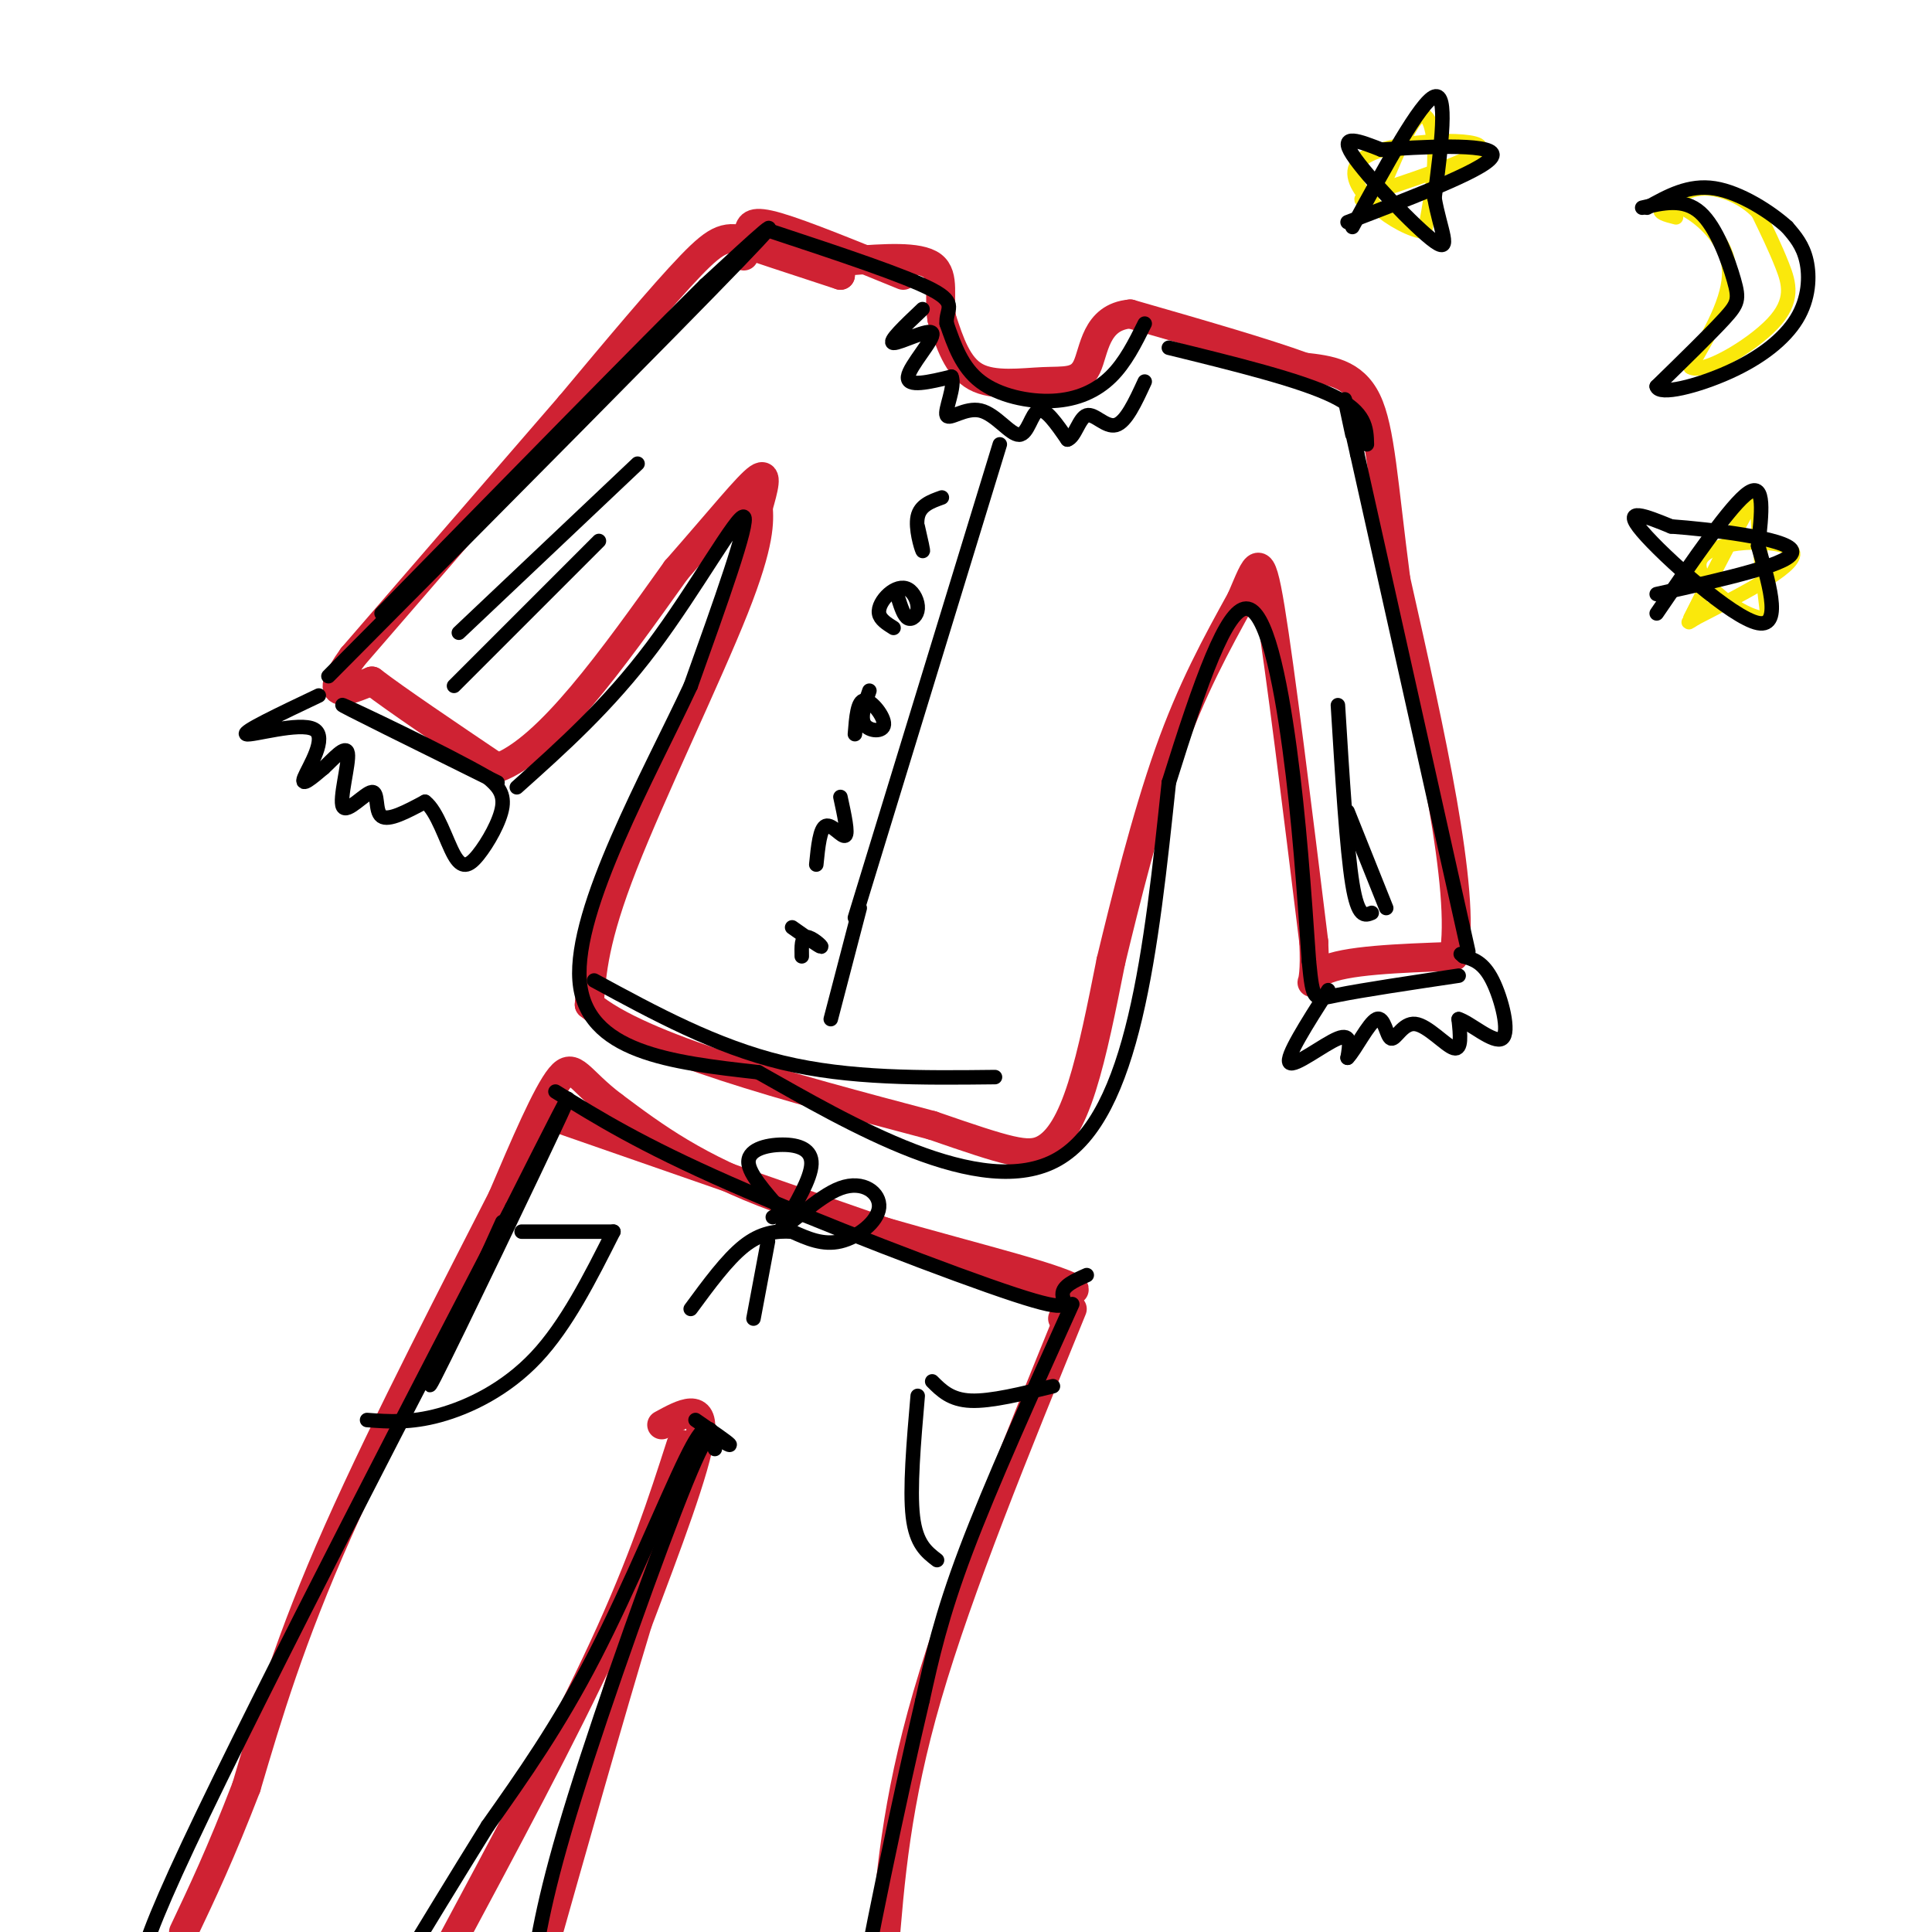<svg viewBox='0 0 400 400' version='1.1' xmlns='http://www.w3.org/2000/svg' xmlns:xlink='http://www.w3.org/1999/xlink'><g fill='none' stroke='#cf2233' stroke-width='6' stroke-linecap='round' stroke-linejoin='round'><path d='M161,52c-5.083,-1.417 -10.167,-2.833 -8,-2c2.167,0.833 11.583,3.917 21,7'/><path d='M174,57c0.333,0.000 -9.333,-3.500 -19,-7'/><path d='M155,50c-4.511,-1.267 -6.289,-0.933 -12,5c-5.711,5.933 -15.356,17.467 -25,29'/><path d='M118,84c-11.667,13.500 -28.333,32.750 -45,52'/><path d='M73,136c-6.833,9.500 -1.417,7.250 4,5'/><path d='M77,141c5.000,3.833 15.500,10.917 26,18'/><path d='M103,159c10.500,-3.833 23.750,-22.417 37,-41'/><path d='M140,118c9.533,-10.867 14.867,-17.533 17,-19c2.133,-1.467 1.067,2.267 0,6'/><path d='M157,105c0.155,2.869 0.542,7.042 -5,21c-5.542,13.958 -17.012,37.702 -23,53c-5.988,15.298 -6.494,22.149 -7,29'/><path d='M122,208c10.667,9.000 40.833,17.000 71,25'/><path d='M193,233c15.786,5.464 19.750,6.625 23,5c3.250,-1.625 5.786,-6.036 8,-13c2.214,-6.964 4.107,-16.482 6,-26'/><path d='M230,199c2.933,-12.178 7.267,-29.622 12,-43c4.733,-13.378 9.867,-22.689 15,-32'/><path d='M257,124c3.267,-7.600 3.933,-10.600 6,2c2.067,12.600 5.533,40.800 9,69'/><path d='M272,195c0.644,12.200 -2.244,8.200 2,6c4.244,-2.200 15.622,-2.600 27,-3'/><path d='M301,198c2.500,-13.500 -4.750,-45.750 -12,-78'/><path d='M289,120c-2.622,-20.044 -3.178,-31.156 -6,-37c-2.822,-5.844 -7.911,-6.422 -13,-7'/><path d='M270,76c-8.167,-3.000 -22.083,-7.000 -36,-11'/><path d='M234,65c-7.263,0.630 -7.421,7.705 -9,11c-1.579,3.295 -4.579,2.810 -9,3c-4.421,0.190 -10.263,1.054 -14,-1c-3.737,-2.054 -5.368,-7.027 -7,-12'/><path d='M195,66c-0.778,-4.267 0.778,-8.933 -2,-11c-2.778,-2.067 -9.889,-1.533 -17,-1'/><path d='M176,54c-3.500,-0.333 -3.750,-0.667 -4,-1'/><path d='M154,53c0.333,-1.778 0.667,-3.556 1,-5c0.333,-1.444 0.667,-2.556 6,-1c5.333,1.556 15.667,5.778 26,10'/><path d='M114,231c0.000,0.000 92.000,32.000 92,32'/><path d='M206,263c19.083,5.905 20.792,4.667 9,1c-11.792,-3.667 -37.083,-9.762 -54,-16c-16.917,-6.238 -25.458,-12.619 -34,-19'/><path d='M127,229c-7.200,-5.400 -8.200,-9.400 -11,-6c-2.800,3.400 -7.400,14.200 -12,25'/><path d='M104,248c-8.578,16.867 -24.022,46.533 -34,69c-9.978,22.467 -14.489,37.733 -19,53'/><path d='M51,370c-5.333,13.833 -9.167,21.917 -13,30'/><path d='M220,273c0.000,0.000 1.000,-1.000 1,-1'/><path d='M222,271c-11.750,28.833 -23.500,57.667 -30,80c-6.500,22.333 -7.750,38.167 -9,54'/><path d='M183,405c-1.833,11.500 -1.917,13.250 -2,15'/><path d='M141,299c-3.917,12.167 -7.833,24.333 -16,42c-8.167,17.667 -20.583,40.833 -33,64'/><path d='M137,295c4.417,-2.417 8.833,-4.833 8,2c-0.833,6.833 -6.917,22.917 -13,39'/><path d='M132,336c-5.667,18.667 -13.333,45.833 -21,73'/></g>
<g fill='none' stroke='#000000' stroke-width='3' stroke-linecap='round' stroke-linejoin='round'><path d='M68,140c36.000,-36.250 72.000,-72.500 85,-86c13.000,-13.500 3.000,-4.250 -7,5'/><path d='M146,59c-12.333,12.167 -39.667,40.083 -67,68'/><path d='M66,144c-8.006,3.804 -16.012,7.607 -15,8c1.012,0.393 11.042,-2.625 14,-1c2.958,1.625 -1.155,7.893 -2,10c-0.845,2.107 1.577,0.054 4,-2'/><path d='M67,159c1.909,-1.729 4.680,-5.052 5,-3c0.320,2.052 -1.811,9.478 -1,11c0.811,1.522 4.565,-2.859 6,-3c1.435,-0.141 0.553,3.960 2,5c1.447,1.040 5.224,-0.980 9,-3'/><path d='M88,166c2.537,1.887 4.381,8.104 6,11c1.619,2.896 3.013,2.472 5,0c1.987,-2.472 4.568,-6.992 5,-10c0.432,-3.008 -1.284,-4.504 -3,-6'/><path d='M101,161c-8.556,-4.978 -28.444,-14.422 -30,-15c-1.556,-0.578 15.222,7.711 32,16'/><path d='M107,163c9.467,-8.467 18.933,-16.933 28,-29c9.067,-12.067 17.733,-27.733 19,-27c1.267,0.733 -4.867,17.867 -11,35'/><path d='M143,142c-8.467,18.156 -24.133,46.044 -23,61c1.133,14.956 19.067,16.978 37,19'/><path d='M157,222c18.511,10.422 46.289,26.978 62,18c15.711,-8.978 19.356,-43.489 23,-78'/><path d='M242,162c6.690,-21.417 11.917,-35.958 16,-36c4.083,-0.042 7.024,14.417 9,29c1.976,14.583 2.988,29.292 4,44'/><path d='M271,199c0.844,8.578 0.956,8.022 6,7c5.044,-1.022 15.022,-2.511 25,-4'/><path d='M275,205c-4.444,6.978 -8.889,13.956 -8,15c0.889,1.044 7.111,-3.844 10,-5c2.889,-1.156 2.444,1.422 2,4'/><path d='M279,219c1.534,-1.511 4.370,-7.289 6,-8c1.630,-0.711 2.056,3.644 3,4c0.944,0.356 2.408,-3.289 5,-3c2.592,0.289 6.312,4.511 8,5c1.688,0.489 1.344,-2.756 1,-6'/><path d='M302,211c2.238,0.631 7.333,5.208 9,4c1.667,-1.208 -0.095,-8.202 -2,-12c-1.905,-3.798 -3.952,-4.399 -6,-5'/><path d='M303,198c-1.000,-0.833 -0.500,-0.417 0,0'/><path d='M304,197c0.000,0.000 -23.000,-103.000 -23,-103'/><path d='M281,94c-4.000,-17.833 -2.500,-10.917 -1,-4'/><path d='M283,92c-0.083,-3.333 -0.167,-6.667 -7,-10c-6.833,-3.333 -20.417,-6.667 -34,-10'/><path d='M237,67c-2.006,4.036 -4.012,8.071 -7,11c-2.988,2.929 -6.958,4.750 -12,5c-5.042,0.250 -11.155,-1.071 -15,-4c-3.845,-2.929 -5.423,-7.464 -7,-12'/><path d='M196,67c-0.289,-2.889 2.489,-4.111 -3,-7c-5.489,-2.889 -19.244,-7.444 -33,-12'/><path d='M191,64c-3.643,3.452 -7.286,6.905 -6,7c1.286,0.095 7.500,-3.167 8,-2c0.500,1.167 -4.714,6.762 -5,9c-0.286,2.238 4.357,1.119 9,0'/><path d='M197,78c0.859,1.980 -1.494,6.931 -1,8c0.494,1.069 3.833,-1.744 7,-1c3.167,0.744 6.160,5.047 8,5c1.840,-0.047 2.526,-4.442 4,-5c1.474,-0.558 3.737,2.721 6,6'/><path d='M221,91c1.548,-0.429 2.417,-4.500 4,-5c1.583,-0.500 3.881,2.571 6,2c2.119,-0.571 4.060,-4.786 6,-9'/><path d='M207,92c0.000,0.000 -30.000,98.000 -30,98'/><path d='M178,188c0.000,0.000 -6.000,23.000 -6,23'/><path d='M195,103c-2.244,0.800 -4.489,1.600 -5,4c-0.511,2.400 0.711,6.400 1,7c0.289,0.600 -0.356,-2.200 -1,-5'/><path d='M186,124c0.585,1.795 1.170,3.590 2,4c0.830,0.410 1.905,-0.564 2,-2c0.095,-1.436 -0.789,-3.333 -2,-4c-1.211,-0.667 -2.749,-0.103 -4,1c-1.251,1.103 -2.215,2.744 -2,4c0.215,1.256 1.607,2.128 3,3'/><path d='M180,143c-0.982,2.768 -1.964,5.536 -1,7c0.964,1.464 3.875,1.625 4,0c0.125,-1.625 -2.536,-5.036 -4,-5c-1.464,0.036 -1.732,3.518 -2,7'/><path d='M174,165c0.822,3.778 1.644,7.556 1,8c-0.644,0.444 -2.756,-2.444 -4,-2c-1.244,0.444 -1.622,4.222 -2,8'/><path d='M164,192c2.844,2.000 5.689,4.000 6,4c0.311,0.000 -1.911,-2.000 -3,-2c-1.089,0.000 -1.044,2.000 -1,4'/><path d='M123,203c12.583,6.833 25.167,13.667 39,17c13.833,3.333 28.917,3.167 44,3'/><path d='M95,131c0.000,0.000 37.000,-35.000 37,-35'/><path d='M94,142c0.000,0.000 30.000,-30.000 30,-30'/><path d='M277,146c0.917,14.917 1.833,29.833 3,37c1.167,7.167 2.583,6.583 4,6'/><path d='M279,168c0.000,0.000 8.000,20.000 8,20'/><path d='M115,226c8.810,5.452 17.619,10.905 36,19c18.381,8.095 46.333,18.833 59,23c12.667,4.167 10.048,1.762 10,0c-0.048,-1.762 2.476,-2.881 5,-4'/><path d='M222,270c-8.417,18.667 -16.833,37.333 -22,51c-5.167,13.667 -7.083,22.333 -9,31'/><path d='M191,352c-4.689,19.844 -11.911,53.956 -14,68c-2.089,14.044 0.956,8.022 4,2'/><path d='M193,286c1.917,1.917 3.833,3.833 8,4c4.167,0.167 10.583,-1.417 17,-3'/><path d='M190,289c-0.833,9.667 -1.667,19.333 -1,25c0.667,5.667 2.833,7.333 5,9'/><path d='M108,255c0.000,0.000 19.000,0.000 19,0'/><path d='M127,255c-4.867,9.667 -9.733,19.333 -16,26c-6.267,6.667 -13.933,10.333 -20,12c-6.067,1.667 -10.533,1.333 -15,1'/><path d='M104,253c-9.022,19.933 -18.044,39.867 -14,32c4.044,-7.867 21.156,-43.533 26,-54c4.844,-10.467 -2.578,4.267 -10,19'/><path d='M106,250c-16.267,31.267 -51.933,99.933 -67,132c-15.067,32.067 -9.533,27.533 -4,23'/><path d='M144,294c3.233,2.220 6.466,4.440 7,5c0.534,0.560 -1.630,-0.541 -3,-2c-1.370,-1.459 -1.946,-3.278 -6,5c-4.054,8.278 -11.587,26.651 -19,41c-7.413,14.349 -14.707,24.675 -22,35'/><path d='M101,378c-6.833,11.000 -12.917,21.000 -19,31'/><path d='M148,300c-0.178,-3.422 -0.356,-6.844 -6,7c-5.644,13.844 -16.756,44.956 -23,65c-6.244,20.044 -7.622,29.022 -9,38'/><path d='M160,252c0.000,0.000 2.000,-1.000 2,-1'/><path d='M162,251c-1.585,-2.155 -6.549,-7.041 -7,-10c-0.451,-2.959 3.609,-3.989 7,-4c3.391,-0.011 6.112,0.997 6,4c-0.112,3.003 -3.056,8.002 -6,13'/><path d='M162,254c1.209,0.075 7.231,-6.238 12,-8c4.769,-1.762 8.284,1.026 8,4c-0.284,2.974 -4.367,6.136 -8,7c-3.633,0.864 -6.817,-0.568 -10,-2'/><path d='M164,255c-3.289,-0.222 -6.511,0.222 -10,3c-3.489,2.778 -7.244,7.889 -11,13'/><path d='M159,257c0.000,0.000 -3.000,16.000 -3,16'/></g>
<g fill='none' stroke='#fae80b' stroke-width='3' stroke-linecap='round' stroke-linejoin='round'><path d='M344,43c1.467,-0.467 2.933,-0.933 6,1c3.067,1.933 7.733,6.267 8,12c0.267,5.733 -3.867,12.867 -8,20'/><path d='M350,76c2.429,1.643 12.500,-4.250 17,-9c4.500,-4.750 3.429,-8.357 2,-12c-1.429,-3.643 -3.214,-7.321 -5,-11'/><path d='M364,44c-2.822,-3.000 -7.378,-5.000 -11,-5c-3.622,0.000 -6.311,2.000 -9,4'/><path d='M344,43c-1.000,1.000 1.000,1.500 3,2'/><path d='M362,104c0.000,0.000 -12.000,24.000 -12,24'/><path d='M350,128c0.476,-0.857 7.667,-15.000 11,-21c3.333,-6.000 2.810,-3.857 3,1c0.190,4.857 1.095,12.429 2,20'/><path d='M366,128c-4.226,0.667 -15.792,-7.667 -14,-12c1.792,-4.333 16.940,-4.667 19,-2c2.060,2.667 -8.970,8.333 -20,14'/><path d='M351,128c-3.000,2.000 -0.500,0.000 2,-2'/><path d='M287,37c2.578,-6.022 5.156,-12.044 7,-13c1.844,-0.956 2.956,3.156 3,8c0.044,4.844 -0.978,10.422 -2,16'/><path d='M295,48c-5.226,-0.333 -17.292,-9.167 -14,-14c3.292,-4.833 21.940,-5.667 25,-4c3.060,1.667 -9.470,5.833 -22,10'/><path d='M284,40c-3.667,1.833 -1.833,1.417 0,1'/></g>
<g fill='none' stroke='#000000' stroke-width='3' stroke-linecap='round' stroke-linejoin='round'><path d='M280,47c7.083,-13.000 14.167,-26.000 17,-27c2.833,-1.000 1.417,10.000 0,21'/><path d='M297,41c1.083,6.345 3.792,11.708 0,9c-3.792,-2.708 -14.083,-13.488 -17,-18c-2.917,-4.512 1.542,-2.756 6,-1'/><path d='M286,31c7.378,-0.556 22.822,-1.444 23,1c0.178,2.444 -14.911,8.222 -30,14'/><path d='M340,43c4.304,-1.006 8.607,-2.012 12,1c3.393,3.012 5.875,10.042 7,14c1.125,3.958 0.893,4.845 -2,8c-2.893,3.155 -8.446,8.577 -14,14'/><path d='M343,80c0.427,1.984 8.496,-0.056 15,-3c6.504,-2.944 11.443,-6.793 14,-11c2.557,-4.207 2.730,-8.774 2,-12c-0.730,-3.226 -2.365,-5.113 -4,-7'/><path d='M370,47c-3.333,-3.044 -9.667,-7.156 -15,-8c-5.333,-0.844 -9.667,1.578 -14,4'/><path d='M343,127c7.750,-11.333 15.500,-22.667 19,-25c3.500,-2.333 2.750,4.333 2,11'/><path d='M364,113c1.810,6.440 5.333,17.042 0,16c-5.333,-1.042 -19.524,-13.726 -24,-19c-4.476,-5.274 0.762,-3.137 6,-1'/><path d='M346,109c7.733,0.556 24.067,2.444 25,5c0.933,2.556 -13.533,5.778 -28,9'/></g>
</svg>